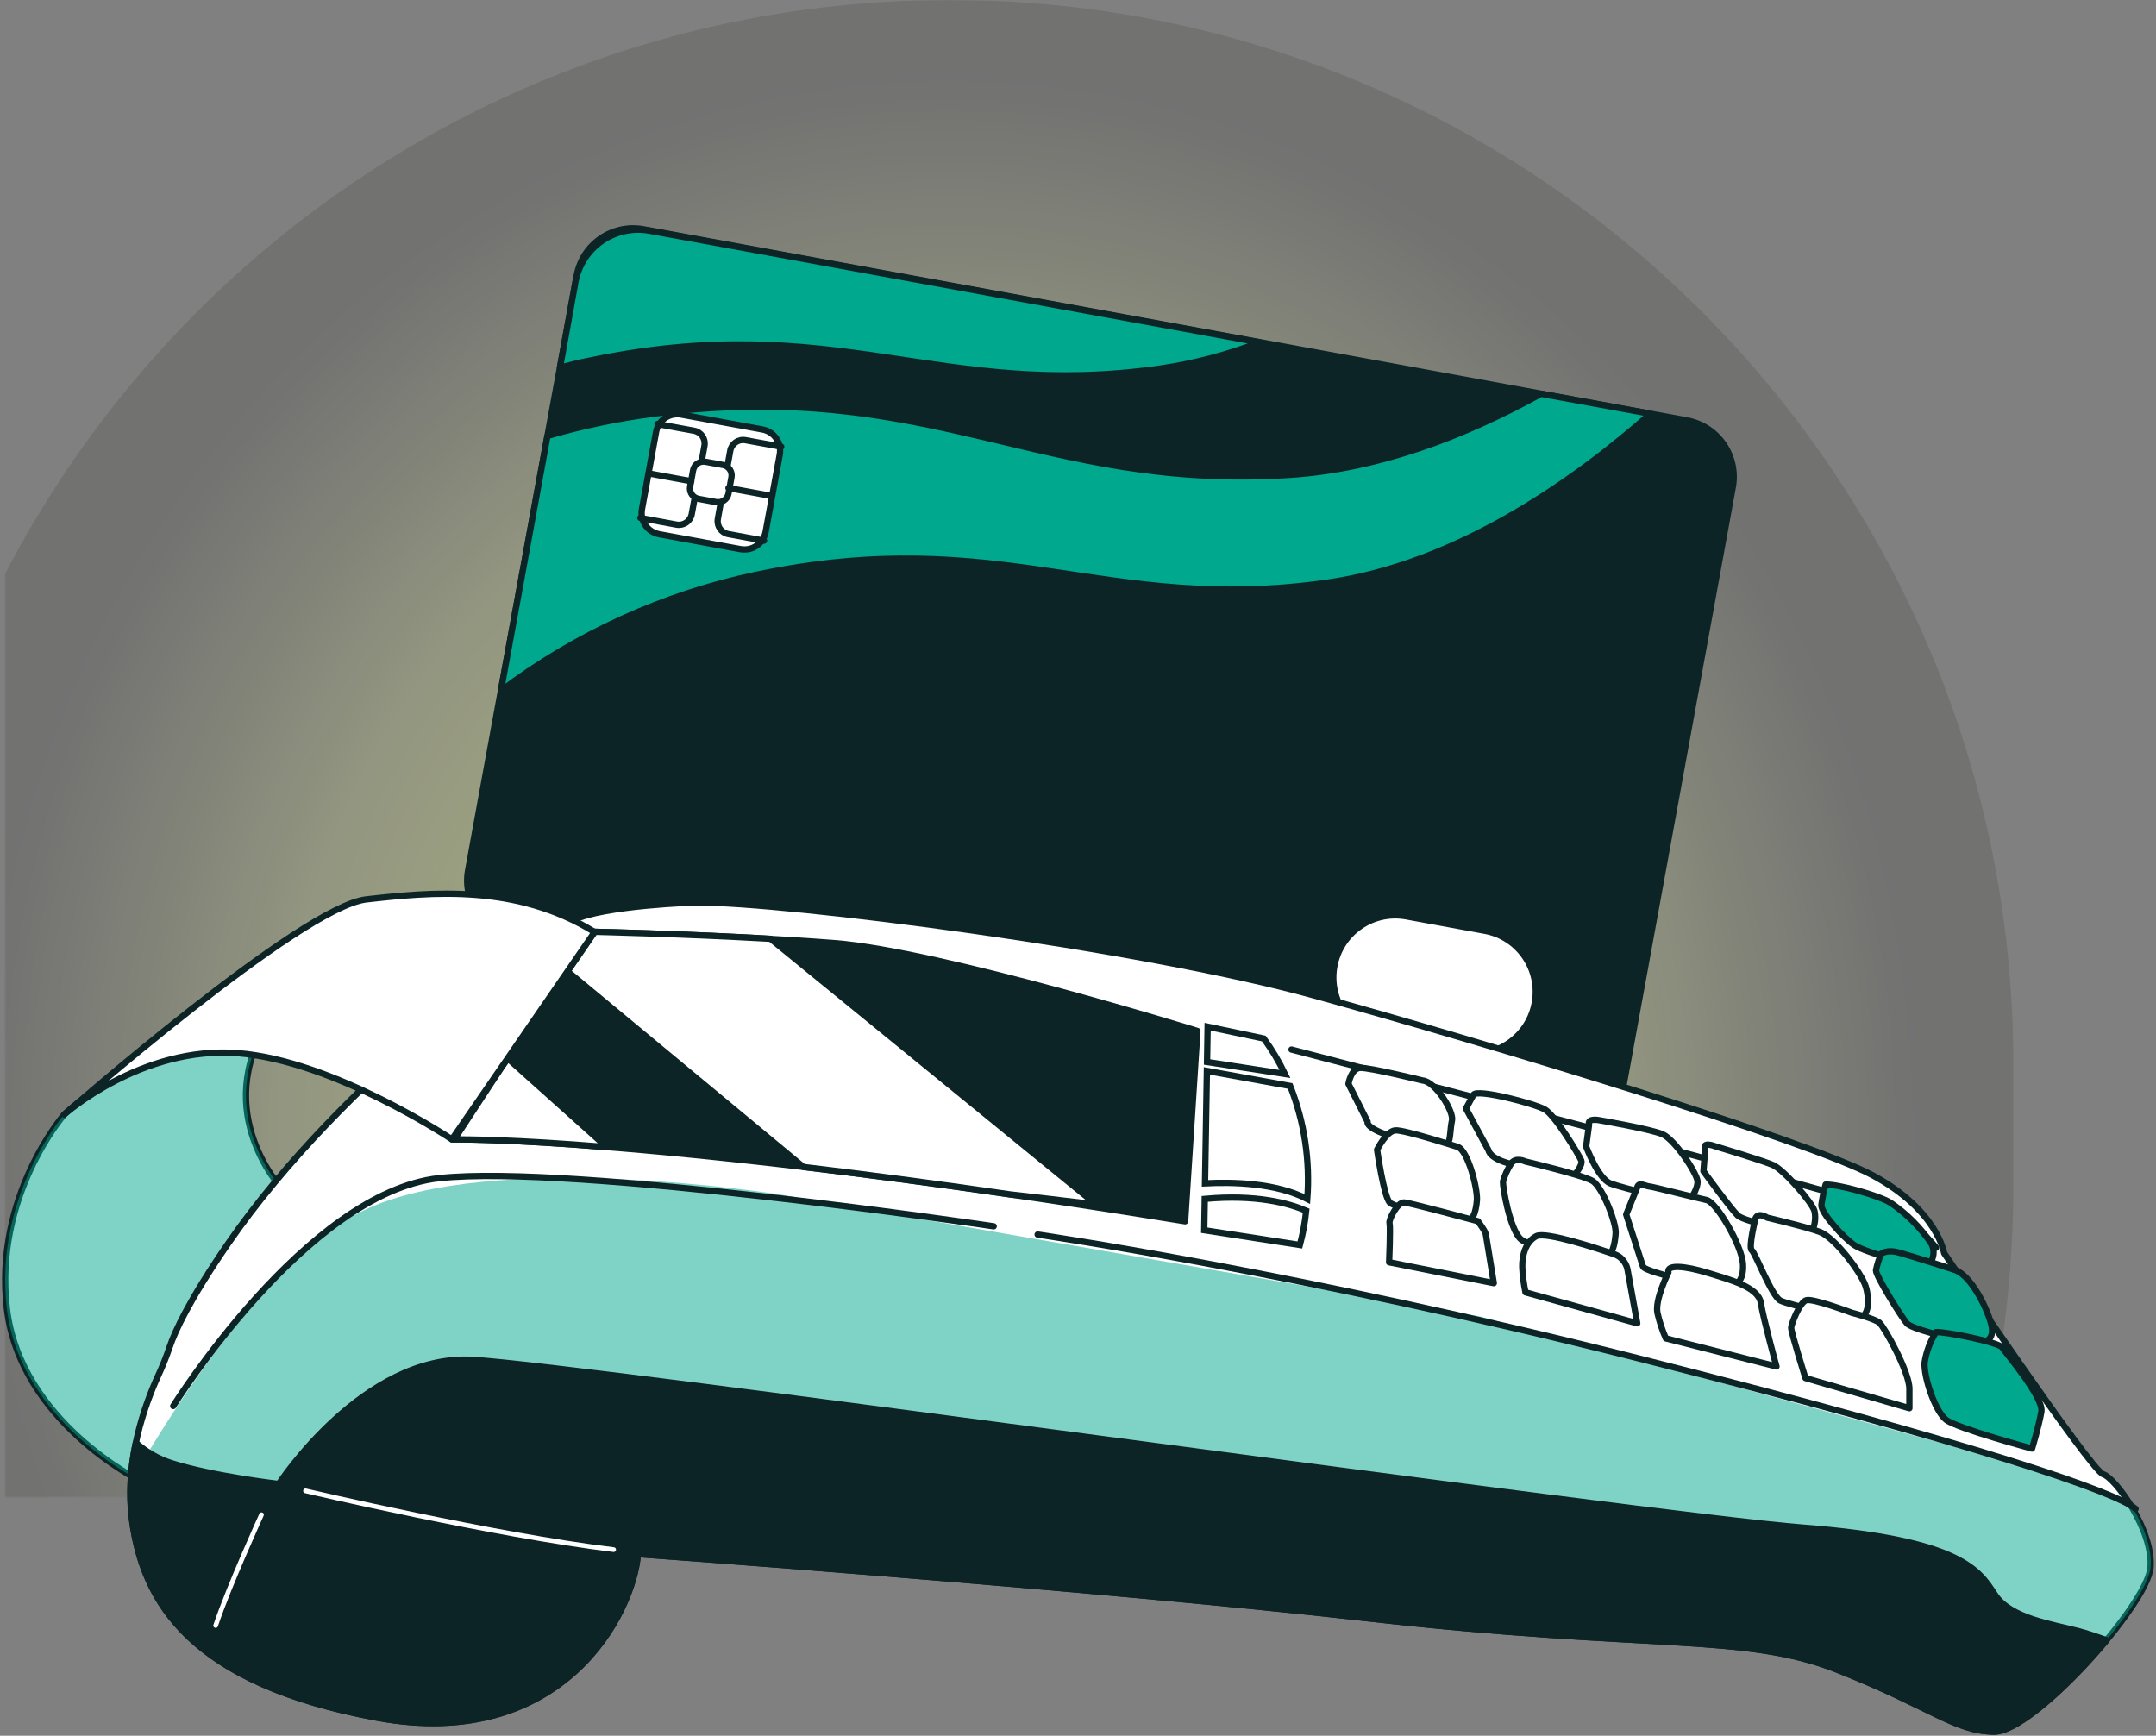 <svg width="831" height="669" viewBox="0 0 831 669" fill="none" xmlns="http://www.w3.org/2000/svg">
<rect x="0" y="0" width="831" height="669" fill="#808080" stroke="none"/>
<mask id="mask0_733_3401" style="mask-type:alpha" maskUnits="userSpaceOnUse" x="2" y="0" width="810" height="577">
<rect x="2" width="810" height="577" fill="#D9D9D9"/>
</mask>
<g mask="url(#mask0_733_3401)">
<path d="M-44 410C-44 183.563 139.563 0 366 0V0C592.437 0 776 183.563 776 410V457.326C776 683.763 592.437 867.326 366 867.326V867.326C139.563 867.326 -44 683.763 -44 457.326V410Z" fill="url(#paint0_radial_733_3401)"/>
</g>
<path d="M600.332 434.796L198.146 361.159C186.192 358.946 178.255 347.458 180.425 335.466L222.317 106.102C224.526 94.132 235.998 86.184 247.972 88.358L650.159 162.035C662.113 164.248 670.049 175.736 667.879 187.728L625.989 417.092C623.758 429.062 612.286 436.97 600.332 434.796Z" fill="#0D2426" stroke="#0D2426" stroke-width="2.429" stroke-linecap="round" stroke-linejoin="round"/>
<path d="M593.963 151.774C565.272 167.669 531.68 180.868 496.561 183.061C400.224 189.096 359.299 145.558 252.031 159.441C238.148 161.231 224.445 164.108 211.005 168.011L193.043 266.316C222.195 244.365 255.808 229.073 291.49 221.549C386.199 201.671 425.921 236.861 511.489 224.608C562.239 217.344 607.624 184.771 636.155 159.481L593.963 151.774Z" fill="#00A88E" stroke="#0D2426" stroke-width="2.429" stroke-linecap="round" stroke-linejoin="round"/>
<path d="M215.827 141.713C219.604 140.749 223.442 139.702 227.38 138.979C322.11 119.079 361.83 154.268 447.379 142.035C460.398 140.125 473.155 136.744 485.431 131.976L250.364 88.92C237.022 86.486 224.246 95.318 221.793 108.678L215.827 141.713Z" fill="#00A88E" stroke="#0D2426" stroke-width="2.429" stroke-linecap="round" stroke-linejoin="round"/>
<path d="M252.879 166.486L247.443 196.231C246.618 200.756 249.61 205.096 254.128 205.923L285.433 211.661C289.952 212.489 294.285 209.491 295.113 204.966L300.548 175.221C301.374 170.696 298.382 166.356 293.864 165.527L262.559 159.791C258.039 158.963 253.707 161.961 252.879 166.486Z" fill="white" stroke="#0D2426" stroke-width="2.429" stroke-linecap="round" stroke-linejoin="round"/>
<path d="M267.153 181.26L266.007 187.534C265.602 189.752 267.07 191.881 269.285 192.286L276.045 193.525C278.259 193.93 280.384 192.46 280.789 190.242L281.937 183.968C282.342 181.749 280.874 179.623 278.659 179.216L271.899 177.976C269.684 177.571 267.559 179.041 267.153 181.26Z" fill="white" stroke="#0D2426" stroke-width="2.429" stroke-linecap="round" stroke-linejoin="round"/>
<path d="M253.437 163.445L267.502 166.022C270.213 166.504 272.021 169.1 271.519 171.815C271.519 171.815 271.519 171.835 271.519 171.857L270.474 177.67" stroke="#0D2426" stroke-width="2.429" stroke-linecap="round" stroke-linejoin="round"/>
<path d="M301.115 172.176L287.311 169.661C284.6 169.159 281.987 170.969 281.485 173.686L280.42 179.499" stroke="#0D2426" stroke-width="2.429" stroke-linecap="round" stroke-linejoin="round"/>
<path d="M246.826 199.639L260.79 202.215C263.504 202.697 266.114 200.907 266.616 198.19L267.681 192.377" stroke="#0D2426" stroke-width="2.429" stroke-linecap="round" stroke-linejoin="round"/>
<path d="M294.483 208.391L280.7 205.856C277.989 205.352 276.201 202.736 276.683 200.021L277.726 194.166" stroke="#0D2426" stroke-width="2.429" stroke-linecap="round" stroke-linejoin="round"/>
<path d="M250.062 182.478L266.417 185.475" stroke="#0D2426" stroke-width="2.429" stroke-linecap="round" stroke-linejoin="round"/>
<path d="M280.782 188.111L297.137 191.111" stroke="#0D2426" stroke-width="2.429" stroke-linecap="round" stroke-linejoin="round"/>
<path d="M563.988 404.617C576.304 406.869 588.117 398.701 590.368 386.369C592.617 374.035 584.461 362.205 572.146 359.95L541.868 354.398C529.552 352.145 517.738 360.314 515.487 372.646C513.237 384.98 521.394 396.81 533.71 399.064L563.988 404.617Z" fill="white"/>
<path d="M24.76 429.569C24.76 429.569 -2.544 460.975 2.659 504.473C7.863 547.972 53.952 570.727 53.952 570.727L110.368 460.171C110.368 460.171 81.919 432.003 101.93 396.29C101.93 396.19 54.716 402.086 24.76 429.569Z" fill="white" stroke="#0D2426" stroke-width="2.429" stroke-linecap="round" stroke-linejoin="round"/>
<path opacity="0.5" d="M24.76 429.569C24.76 429.569 -2.544 460.975 2.659 504.473C7.863 547.972 53.952 570.727 53.952 570.727L110.368 460.171C110.368 460.171 81.919 432.003 101.93 396.29C101.93 396.19 54.716 402.086 24.76 429.569Z" fill="#00A88E"/>
<path d="M268.306 347.82C268.306 347.82 232.825 348.907 220.91 354.68C208.995 360.454 131.946 415.381 87.845 479.422C72.877 501.151 67.433 513.183 65.444 519.018C64.138 522.861 62.631 526.643 60.923 530.324C56.021 540.988 47.884 562.939 50.878 585.753C55.097 617.683 73.721 648.829 145.306 662.068C216.892 675.305 244.075 621.828 245.864 599.012C245.864 599.012 419.933 611.587 528.024 623.84C636.116 636.092 672.037 629.293 708.222 643.597C744.406 657.903 753.268 667.217 768.496 667.459C783.725 667.701 827.785 618.427 828.89 604.143C829.995 589.857 815.309 569.558 810.627 568.229C805.946 566.901 749.329 483.002 749.329 483.002C749.329 483.002 746.778 466.525 721.984 453.106C697.193 439.685 573.853 402.303 506.426 383.653C439 365.003 302.761 347.638 268.306 347.82Z" fill="white" stroke="#0D2426" stroke-width="2.429" stroke-linecap="round" stroke-linejoin="round"/>
<path opacity="0.5" d="M822.2 581.367C807.072 573.702 791.179 567.707 774.765 563.461L570.699 507.468L301.717 460.569C301.717 460.569 189.911 442.462 140.043 466.606C104.562 483.828 68.338 540.081 50.376 571.127C50.095 575.996 50.276 580.865 50.899 585.694C55.118 617.623 73.743 648.768 145.327 662.007C216.912 675.246 244.097 621.767 245.883 598.953C245.883 598.953 419.955 611.527 528.046 623.78C636.135 636.033 672.059 629.232 708.243 643.538C744.428 657.842 753.287 667.158 768.516 667.399C783.747 667.64 827.806 618.368 828.911 604.082C829.595 596.981 826.22 588.369 822.2 581.367Z" fill="#00A88E"/>
<path d="M66.771 541.932C66.771 541.932 118.064 459.744 169.236 454.111C220.408 448.477 383.007 472.661 383.007 472.661" stroke="#0D2426" stroke-width="2.429" stroke-linecap="round" stroke-linejoin="round"/>
<path d="M399.944 475.842C399.944 475.842 500.219 490.349 631.555 523.567C762.892 556.784 815.973 575.273 823.145 581.571" stroke="#0D2426" stroke-width="2.429" stroke-linecap="round" stroke-linejoin="round"/>
<path d="M497.788 404.536C497.788 404.536 712.362 460.266 725.923 465.82C733.879 468.999 740.891 474.19 746.236 480.909" fill="white"/>
<path d="M497.788 404.536C497.788 404.536 712.362 460.266 725.923 465.82C733.879 468.999 740.891 474.19 746.236 480.909" stroke="#0D2426" stroke-width="2.429" stroke-linecap="round" stroke-linejoin="round"/>
<path d="M229.169 359.147L174.178 439.163C174.178 439.163 251.792 437.533 456.782 470.731L461.524 397.374C461.524 397.374 362.494 366.692 321.608 363.514C280.722 360.335 229.169 359.147 229.169 359.147Z" fill="#0D2426" stroke="#0D2426" stroke-width="2.429" stroke-linecap="round" stroke-linejoin="round"/>
<path d="M175.123 439.164C179.322 439.164 197.686 439.164 233.87 442.121L195.696 407.917L193.184 411.559L175.123 439.164Z" fill="white" stroke="#0D2426" stroke-width="2.429" stroke-linecap="round" stroke-linejoin="round"/>
<path d="M229.167 359.147L218.7 374.378L309.632 449.786C332.798 452.542 359.277 456.002 389.313 460.369C399.963 461.577 411.032 462.885 422.526 464.272L296.994 361.843C262.618 359.892 229.167 359.147 229.167 359.147Z" fill="white" stroke="#0D2426" stroke-width="2.429" stroke-linecap="round" stroke-linejoin="round"/>
<path d="M465.179 412.767L464.456 456.103C475.145 455.54 491.84 455.903 503.875 462.14C505 447.312 502.751 432.423 497.285 418.58L465.179 412.767Z" fill="white" stroke="#0D2426" stroke-width="2.429" stroke-miterlimit="10"/>
<path d="M495.276 413.955C492.986 409.167 490.253 404.579 487.118 400.293L465.461 395.727L465.24 409.327L495.276 413.955Z" fill="white" stroke="#0D2426" stroke-width="2.429" stroke-miterlimit="10"/>
<path d="M464.357 462.098L464.155 474.169L501.023 479.864C502.189 475.538 503.011 471.112 503.454 466.645C496.723 463.768 484.227 460.288 464.357 462.098Z" fill="white" stroke="#0D2426" stroke-width="2.429" stroke-miterlimit="10"/>
<path d="M548.338 416.469C548.338 416.469 527.744 411.378 524.228 411.6C520.712 411.821 519.748 417.757 519.748 417.757L527.121 432.343C527.121 432.343 525.936 434.758 536.665 438.097C547.393 441.438 556.757 442.122 557.962 440.753C559.168 439.385 558.865 435.321 559.648 431.881C560.432 428.441 553.3 416.872 548.338 416.469Z" fill="white" stroke="#0D2426" stroke-width="2.429" stroke-linecap="round" stroke-linejoin="round"/>
<path d="M561.857 442.062C561.857 442.062 541.364 435.463 537.848 435.684C534.332 435.905 530.777 443.149 530.777 443.149C530.777 443.149 533.368 461.357 535.7 463.551C538.03 465.742 560.612 470.974 564.088 471.255C567.564 471.538 568.91 467.131 569.252 462.644C569.592 458.158 565.756 443.351 561.857 442.062Z" fill="white" stroke="#0D2426" stroke-width="2.429" stroke-linecap="round" stroke-linejoin="round"/>
<path d="M569.634 470.691C569.634 470.691 543.676 463.671 541.206 463.469C538.733 463.268 535.178 470.008 535.579 471.517C535.981 473.027 535.419 486.527 535.419 486.527L575.762 494.575L572.708 475.843C572.708 475.843 572.788 474.938 569.634 470.691Z" fill="white" stroke="#0D2426" stroke-width="2.429" stroke-linecap="round" stroke-linejoin="round"/>
<path d="M567.906 422.001L565.033 427.273L573.772 443.469C573.772 443.469 574.033 446.506 582.37 448.639C590.71 450.772 605.939 453.991 605.939 453.991C605.939 453.991 610.298 449.324 609.454 447.251C608.611 445.179 599.409 429.948 595.49 427.654C591.574 425.36 569.051 419.505 567.906 422.001Z" fill="white" stroke="#0D2426" stroke-width="2.429" stroke-linecap="round" stroke-linejoin="round"/>
<path d="M582.332 448.641C581.006 450.753 579.981 453.027 579.297 455.422C579.157 457.434 581.89 473.65 586.089 477.553C590.289 481.457 614.559 484.273 618.033 484.534C621.509 484.796 622.434 479.384 622.734 475.401C623.037 471.417 617.632 457.473 613.814 455.179C609.998 452.887 587.917 447.676 587.917 447.676C587.917 447.676 584.06 445.783 582.332 448.641Z" fill="white" stroke="#0D2426" stroke-width="2.429" stroke-linecap="round" stroke-linejoin="round"/>
<path d="M624.683 484.816C623.94 484.194 623.096 483.73 622.193 483.408C616.626 481.497 595.773 474.555 592.176 476.446C587.996 478.62 586.591 484.012 586.732 488.519C586.892 491.738 587.315 494.957 587.977 498.116L631.052 510.047L627.315 489.444C626.993 487.634 626.05 486.004 624.643 484.816H624.683Z" fill="white" stroke="#0D2426" stroke-width="2.429" stroke-linecap="round" stroke-linejoin="round"/>
<path d="M612.49 433.469L611.344 441.901C611.344 441.901 615.885 454.254 620.727 456.145C625.568 458.036 648.17 463.286 649.658 463.387C651.145 463.488 654.54 458.277 654.279 455.238C654.018 452.201 645.538 439.144 640.696 437.131C635.855 435.119 616.126 431.719 616.126 431.719C616.126 431.719 611.685 430.914 612.49 433.469Z" fill="white" stroke="#0D2426" stroke-width="2.429" stroke-linecap="round" stroke-linejoin="round"/>
<path d="M631.113 457.451L626.793 468.115C626.793 468.115 632.44 485.578 633.242 488.133C634.046 490.688 665.529 497.167 667.096 496.282C668.664 495.397 672.26 494.17 671.798 487.128C671.335 480.085 661.652 463.327 657.733 462.521C653.816 461.717 637.141 457.411 635.633 457.291C634.127 457.17 631.776 455.501 631.113 457.451Z" fill="white" stroke="#0D2426" stroke-width="2.429" stroke-linecap="round" stroke-linejoin="round"/>
<path d="M643.068 490.409C643.068 490.409 637.744 501.012 638.849 506.102C639.612 509.442 640.696 512.722 642.084 515.86L684.717 526.684C684.717 526.684 679.654 508.276 678.689 502.178C677.725 496.082 666.895 493.267 658.097 490.57C649.297 487.874 642.305 487.351 643.068 490.409Z" fill="white" stroke="#0D2426" stroke-width="2.429" stroke-linecap="round" stroke-linejoin="round"/>
<path d="M657.231 442.966L656.569 451.417C656.569 451.417 666.956 465.741 669.749 468.457C672.541 471.174 695.185 475.439 697.214 475.097C699.242 474.755 700.127 469.825 699.362 466.768C698.6 463.709 687.61 450.832 683.29 449.002C678.97 447.171 660.868 441.739 660.868 441.739C660.868 441.739 655.967 439.868 657.231 442.966Z" fill="white" stroke="#0D2426" stroke-width="2.429" stroke-linecap="round" stroke-linejoin="round"/>
<path d="M676.66 469.505C676.66 469.505 673.786 480.793 675.193 481.9C676.6 483.006 682.828 499.504 686.203 501.274C689.578 503.045 714.131 508.457 717.184 507.692C720.237 506.927 720.7 500.952 719.093 495.822C717.484 490.691 707.54 477.413 701.734 474.958C697.574 473.208 681.181 469.345 681.181 469.345C681.181 469.345 677.845 467.09 676.66 469.505Z" fill="white" stroke="#0D2426" stroke-width="2.429" stroke-linecap="round" stroke-linejoin="round"/>
<path d="M713.828 506.02C713.828 506.02 698.76 500.347 696.208 501.151C693.657 501.957 690.503 510.205 690.383 511.715C690.262 513.224 695.886 531.15 695.886 531.15L735.948 542.779V535.274C735.948 528.777 726.306 511.513 724.437 509.863C722.569 508.213 713.828 506.02 713.828 506.02Z" fill="white" stroke="#0D2426" stroke-width="2.429" stroke-linecap="round" stroke-linejoin="round"/>
<path d="M703.663 456.587C702.92 459.161 702.376 461.817 702.036 464.473C701.815 467.45 710.554 477.148 714.834 479.986C719.113 482.821 740.169 488.455 741.656 488.577C743.142 488.698 746.999 483.989 744.367 479.261C740.15 473.064 734.804 467.733 728.597 463.528C723.755 460.651 708.667 456.466 703.663 456.587Z" fill="#00A88E" stroke="#0D2426" stroke-width="2.429" stroke-linecap="round" stroke-linejoin="round"/>
<path d="M725.079 483.267C724.196 485.32 723.512 487.432 723.071 489.625C722.929 491.637 732.693 507.391 734.984 510.067C737.274 512.742 758.914 517.431 761.384 517.632C763.856 517.832 769.421 517.249 767.412 510.106C765.402 502.965 759.374 491.455 753.509 489.505C747.642 487.553 736.932 484.213 732.051 482.824C727.17 481.437 725.079 483.267 725.079 483.267Z" fill="#00A88E" stroke="#0D2426" stroke-width="2.429" stroke-linecap="round" stroke-linejoin="round"/>
<path d="M746.215 513.445C743.964 516.986 742.478 520.97 741.816 525.113C741.393 530.587 745.833 543.946 750.092 547.246C754.351 550.546 783.223 558.331 783.223 558.331C783.223 558.331 785.895 549.52 786.82 544.086C787.743 538.654 773.077 521.493 771.751 519.401C770.425 517.308 749.73 513.224 746.215 513.445Z" fill="#00A88E" stroke="#0D2426" stroke-width="2.429" stroke-linecap="round" stroke-linejoin="round"/>
<path d="M801.305 628.749C790.998 626.034 774.905 623.821 768.917 614.666C762.931 605.512 756.2 593.561 695.345 588.833C634.487 584.104 223.843 526.361 181.933 524.128C140.023 521.894 107.435 571.972 107.435 571.972C107.435 571.972 81.839 569.014 65.987 563.924C60.944 562.294 56.303 559.618 52.365 556.077C50.215 565.815 49.713 575.835 50.898 585.734C55.117 617.664 73.743 648.809 145.327 662.047C216.912 675.286 244.095 621.807 245.883 598.993C245.883 598.993 419.955 611.568 528.044 623.821C636.135 636.074 672.059 629.272 708.243 643.578C744.428 657.882 753.287 667.199 768.516 667.44C777.759 667.58 797.507 649.593 811.934 632.211C807.975 630.762 804.118 629.494 801.305 628.749Z" fill="#0D2426" stroke="#0D2426" stroke-width="2.429" stroke-linecap="round" stroke-linejoin="round"/>
<path d="M100.784 583.842C100.784 583.842 88.106 611.606 83.124 626.536" stroke="white" stroke-width="1.817" stroke-linecap="round" stroke-linejoin="round"/>
<path d="M117.761 574.628C117.761 574.628 191.034 591.83 236.52 597.282" stroke="white" stroke-width="1.817" stroke-linecap="round" stroke-linejoin="round"/>
<path d="M174.178 439.164C174.178 439.164 128.711 408.803 91.624 405.926C54.534 403.049 24.759 429.567 24.759 429.567C24.759 429.567 116.093 349.491 141.187 346.654C166.281 343.816 199.051 340.617 229.167 359.249L174.178 439.164Z" fill="white" stroke="#0D2426" stroke-width="2.429" stroke-linecap="round" stroke-linejoin="round"/>
<defs>
<radialGradient id="paint0_radial_733_3401" cx="0" cy="0" r="1" gradientUnits="userSpaceOnUse" gradientTransform="translate(366 433.663) rotate(-180) scale(859.509 933.444)">
<stop stop-color="#EDFF81" stop-opacity="0.54"/>
<stop offset="0.298" stop-color="#EDFF81" stop-opacity="0.17"/>
<stop offset="0.429" stop-color="#21201E" stop-opacity="0.15"/>
</radialGradient>
</defs>
</svg>
